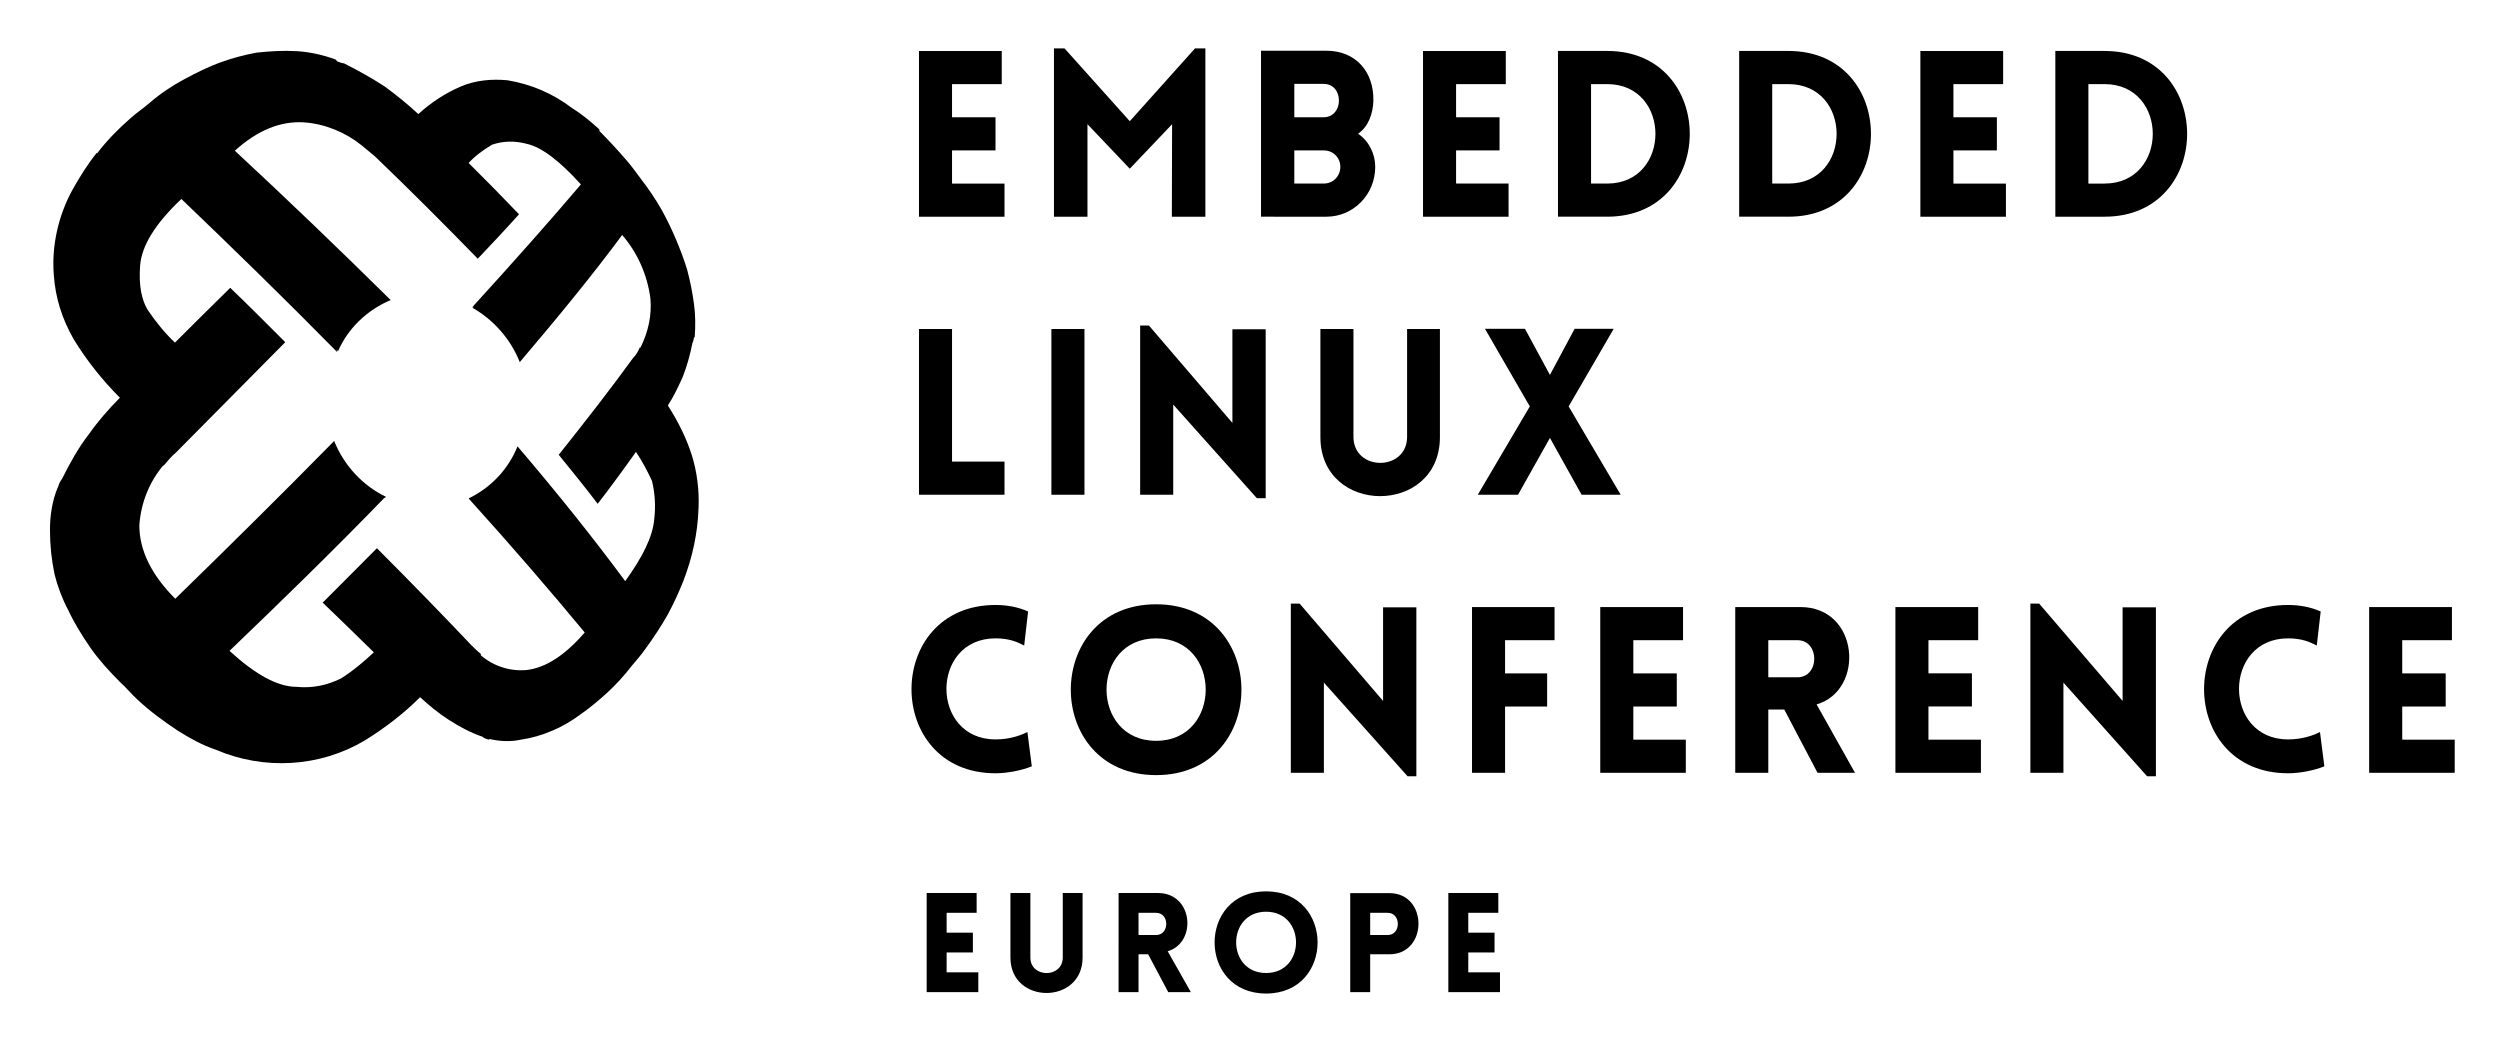 <svg xmlns="http://www.w3.org/2000/svg" role="img" viewBox="-9.04 37.46 470.08 195.58"><title>ELC-euro-black-stacked.svg</title><defs><clipPath id="a"><path d="M189 46.496h29V79h-29zm0 0"/></clipPath><clipPath id="b"><path d="M192 151h33v32.492h-33zm0 0"/></clipPath><clipPath id="c"><path d="M233 150h25v33.492h-25zm0 0"/></clipPath><clipPath id="d"><path d="M372 150h25v33.492h-25zm0 0"/></clipPath><clipPath id="e"><path d="M436 151h16.402v32H436zm0 0"/></clipPath><clipPath id="f"><path d="M.355 47H123v134H.355zm0 0"/></clipPath><clipPath id="g"><path d="M165.203 205H273.004v19.402H165.203zm0 0"/></clipPath></defs><path fill-rule="evenodd" d="M179.84 71.977h-9.867V65.742h8.176V59.508h-8.176v-6.23h9.348v-6.234h-15.562v31.164h16.082zm0 0"/><g clip-path="url(#a)"><path fill-rule="evenodd" d="M195.438 60.816l7.957 8.367 7.957-8.367-.047 17.391h6.305V46.566h-1.957L203.395 60.25 191.133 46.566h-1.996v31.641h6.301zm0 0"/></g><path fill-rule="evenodd" d="M249.547 68.836c0-2.441-1.176-4.84-3.219-6.23 1.957-1.352 2.785-3.793 2.871-6.148C249.328 50.969 245.895 47 240.375 47h-12.305v31.207H240.375c5.043 0 9.172-4.141 9.172-9.371zm-15.215-15.602h5.52c1.785 0 2.871 1.395 2.871 3.137 0 1.699-1.086 3.137-2.871 3.137h-5.52zm3.738 18.742h-3.738V65.742h5.52c1.785 0 3.133 1.352 3.133 3.094s-1.348 3.141-3.133 3.141zm36.547 0H264.75V65.742h8.172V59.508H264.75v-6.23h9.348v-6.234h-15.566v31.164h16.086zm18.555-24.934h-9.262v31.164h9.262c20.691 0 20.691-31.164 0-31.164zm0 24.934h-3.043V53.277h3.043c12.086 0 12.086 18.699 0 18.699zm34.07-24.934h-9.262v31.164h9.262c20.691 0 20.691-31.164 0-31.164zm0 24.934h-3.047V53.277h3.047c12.082 0 12.082 18.699 0 18.699zm31.023-6.234h8.172V59.508h-8.172v-6.23h9.348v-6.234h-15.562v31.164h16.086v-6.23h-9.871zm28.422-18.699h-9.258v31.164h9.258c20.695 0 20.695-31.164 0-31.164zm0 24.934h-3.043V53.277h3.043c12.086 0 12.086 18.699 0 18.699zM179.84 124.258h-9.867v-24.934h-6.215v31.164h16.082zm0 0"/><path d="M188.656 99.324h6.219v31.164h-6.219zm0 0"/><path fill-rule="evenodd" d="M222.691 116.98l-15.695-18.309h-1.652v31.816h6.219v-16.953l15.734 17.609h1.652V99.371h-6.258zm32.848 2.613c0 6.535-10.086 6.535-10.086 0V99.324h-6.215v20.312c0 14.816 22.473 14.816 22.473 0v-20.312h-6.172zm30.375-5.711l8.477-14.602h-7.348l-4.648 8.676-4.695-8.676h-7.523l8.434 14.602-9.781 16.605h7.566l6-10.68 5.953 10.68h7.352zM178.148 176.492c-12.305 0-12.305-19 0-19 2.695 0 4.215.742 5.391 1.352l.738-6.406c-1.871-.832-3.957-1.223-6.129-1.223-21.043 0-21.086 31.645 0 31.645 2.172 0 4.91-.523 6.824-1.309l-.828-6.449c-1.172.609-3.301 1.391-5.996 1.391zm0 0"/><g clip-path="url(#b)"><path fill-rule="evenodd" d="M208.348 151.086c-21.391 0-21.391 32.121 0 32.121 21.387 0 21.391-32.121 0-32.121zm0 25.672c-12.434 0-12.434-19.266 0-19.266 12.434 0 12.434 19.266 0 19.266zm0 0"/></g><g clip-path="url(#c)"><path fill-rule="evenodd" d="M251.023 169.258l-15.695-18.305h-1.652v31.816h6.219V165.812l15.734 17.613h1.652v-31.773h-6.258zm0 0"/></g><path fill-rule="evenodd" d="M267.746 182.77h6.215V170.305h7.91v-6.23h-7.91v-6.234h9.305v-6.234h-15.52zm30.332-12.465H306.25v-6.23h-8.172v-6.234h9.348v-6.234h-15.566v31.164h16.086v-6.234h-9.867zM329.5 151.605h-12.258v31.164h6.215V170.871h3l6.258 11.898h7.043l-7.219-12.855c9.133-2.66 8.043-18.309-3.039-18.309zm-.566 13.207h-5.477v-6.973h5.477c4.219 0 4.219 6.973 0 6.973zm24.637 5.492h8.172v-6.23h-8.172v-6.234h9.348v-6.234h-15.562v31.164h16.082v-6.234h-9.867zm0 0"/><g clip-path="url(#d)"><path fill-rule="evenodd" d="M390.078 169.258l-15.695-18.305h-1.648v31.816h6.215V165.812l15.734 17.613h1.656v-31.773h-6.262zm0 0"/></g><path fill-rule="evenodd" d="M421.191 176.492c-12.301 0-12.301-19 0-19 2.695 0 4.219.742 5.395 1.352l.738-6.406c-1.871-.832-3.957-1.223-6.133-1.223-21.039 0-21.082 31.645 0 31.645 2.176 0 4.914-.523 6.824-1.309l-.824-6.449c-1.172.609-3.305 1.391-6 1.391zm0 0"/><g clip-path="url(#e)"><path fill-rule="evenodd" d="M442.656 176.535v-6.23h8.172v-6.23h-8.172v-6.234h9.348v-6.234H436.438v31.164h16.086v-6.234zm0 0"/></g><g clip-path="url(#f)"><path fill-rule="evenodd" d="M116.566 113.758v-.09c1.074-1.66 1.906-3.449 2.73-5.238.859-2.16 1.434-4.32 1.867-6.48.18-.363.242-.668.266-.953.055-.066.109-.129.164-.199.145-2.016.145-4.176-.145-6.191-.285-2.16-.719-4.32-1.293-6.48-.574-1.871-1.293-3.746-2.012-5.473-.859-2.016-1.723-3.887-2.871-5.906-1.148-2.016-2.441-3.887-3.879-5.758-.863-1.152-1.578-2.16-2.441-3.172-1.703-1.988-3.406-3.84-5.246-5.688-.023-.121-.043-.238-.07-.359-1.578-1.441-3.301-2.879-5.168-4.031C94.875 55 90.711 53.273 86.402 52.555c-3.02-.289-6.035 0-8.762 1.152-2.895 1.242-5.648 3.027-8.023 5.203-.008-.008-.016-.012-.023-.02-2.012-1.875-4.164-3.602-6.32-5.184-2.441-1.586-5.027-3.027-7.613-4.324-.555-.09-.926-.242-1.277-.375-.102-.117-.195-.227-.301-.344-2.297-.863-4.883-1.441-7.324-1.582-2.586-.145-5.027 0-7.613.285-2.301.434-4.453 1.008-6.465 1.73-2.441.863-4.742 2.016-6.895 3.168C23.344 53.562 21.188 55 19.176 56.73c-1.148 1.008-2.441 1.871-3.59 2.879-2.301 2.016-4.453 4.176-6.32 6.625.004 0 .008.004.012.004-.055 0-.105-.004-.156-.004-1.723 2.16-3.16 4.465-4.453 6.77C1.938 77.898.645 83.66 1.074 89.133c.289 4.32 1.582 8.352 3.734 12.098 2.426 4.004 5.418 7.723 8.695 11.016-2.129 2.141-4.117 4.422-5.82 6.844-2.012 2.59-3.594 5.473-5.027 8.352-.391.52-.645 1.051-.801 1.676-.02.02-.039.035-.062.051-1.008 2.449-1.438 5.184-1.438 7.922 0 2.879.289 5.617.863 8.352.574 2.305 1.438 4.609 2.586 6.77 1.148 2.449 2.586 4.754 4.164 7.059 1.727 2.445 3.594 4.465 5.605 6.48 1.148 1.008 2.152 2.305 3.301 3.312 2.301 2.16 4.887 4.031 7.473 5.758 2.297 1.441 4.594 2.738 7.18 3.602 9.051 3.891 19.535 3.312 28.012-1.727 3.707-2.289 7.273-5.004 10.418-8.145 1.699 1.559 3.398 2.977 5.383 4.254 2.012 1.297 4.168 2.449 6.32 3.172.289.285.719.43 1.293.574-.008-.059-.016-.117-.023-.172.008.008.016.02.023.027 1.867.43 3.879.578 5.891.145 2.012-.289 4.02-.863 6.031-1.73 1.723-.719 3.449-1.727 5.027-2.879 1.867-1.297 3.594-2.734 5.172-4.176 1.723-1.586 3.305-3.312 4.742-5.184.859-1.008 1.723-2.016 2.441-3.027 1.578-2.16 3.016-4.32 4.309-6.625 1.004-1.871 2.012-4.031 2.871-6.191 1.727-4.465 2.73-9.074 2.875-13.824.141-3.312-.289-6.77-1.293-9.938-1.008-3.168-2.586-6.336-4.453-9.219zm-2.586 21.316c-.285 3.312-2.156 7.055-5.457 11.664-5.746-7.777-12.5-16.273-20.254-25.348-1.727 4.324-5.027 7.777-9.195 9.793 8.332 9.219 15.516 17.57 21.832 25.203-3.734 4.32-7.324 6.625-10.914 7.059-3.102.281-6.199-.691-8.621-2.766v-.262c-.719-.574-1.293-1.148-1.867-1.727-5.457-5.762-11.348-11.809-17.668-18.145-3.445 3.457-6.75 6.77-10.199 10.227 3.316 3.176 6.512 6.309 9.621 9.348-1.961 1.82-3.93 3.504-6.172 4.906-2.586 1.297-5.461 1.875-8.332 1.586-3.594 0-7.758-2.305-12.641-6.77 9.68-9.277 19.504-18.84 29.047-28.688.137-.086.262-.172.398-.258-4.453-2.16-7.898-5.906-9.766-10.516-9.914 10.082-19.969 20.02-29.879 29.668-4.453-4.465-6.754-9.074-6.754-13.824.285-4.109 1.824-8.078 4.477-11.223.035 0 .086-.012.121-.012.719-.863 1.438-1.727 2.301-2.449l20.539-20.738c-3.445-3.457-6.895-6.91-10.344-10.223-3.465 3.402-6.938 6.844-10.402 10.305-1.922-1.824-3.586-3.906-5.109-6.129-1.148-1.875-1.723-4.609-1.438-8.355.289-3.742 2.875-7.918 7.758-12.527 9.625 9.215 19.535 18.863 29.305 28.801-.035-.184-.086-.367-.125-.551.09.137.176.266.266.406 1.871-4.32 5.461-7.777 9.914-9.648-9.77-9.648-19.68-19.152-29.305-28.082 4.309-3.891 8.617-5.617 13.07-5.328 3.879.289 7.758 1.871 10.773 4.32.719.574 1.582 1.297 2.441 2.016C67.867 73 74.477 79.625 80.797 86.105c2.727-2.879 5.312-5.617 7.754-8.352-3.121-3.277-6.281-6.48-9.48-9.648 1.266-1.371 2.789-2.484 4.453-3.457 2.156-.719 4.312-.719 6.465-.145 2.73.578 6.176 3.168 10.199 7.633-5.746 6.77-12.641 14.547-20.398 23.043.098-.012.195-.035.293-.051-.102.066-.191.129-.293.195 4.023 2.305 7.184 5.906 8.906 10.227 7.469-8.785 13.934-16.707 19.25-23.906 2.871 3.312 4.738 7.488 5.312 11.953.289 3.168-.43 6.336-1.867 9.215h-.145c-.285.723-.719 1.441-1.293 2.016-4.164 5.762-8.902 11.812-13.934 18.148 2.586 3.168 5.027 6.191 7.328 9.215 2.551-3.309 4.938-6.574 7.195-9.766 1.145 1.719 2.145 3.582 3.004 5.445.574 2.305.719 4.754.43 7.203zm0 0"/></g><g clip-path="url(#g)"><path d="M165.203 224.016V205.375h9.395v3.727h-5.641v3.73h4.938v3.727h-4.938v3.73h5.957v3.727zm15.75-6.492V205.375h3.75v12.121c0 3.91 6.09 3.91 6.09 0V205.375h3.727v12.148c0 8.867-13.566 8.867-13.566 0m29.676 6.492l-3.781-7.117h-1.809v7.117h-3.75V205.375h7.395c6.691 0 7.352 9.359 1.84 10.949l4.355 7.691zm-5.59-10.742h3.305c2.547 0 2.547-4.172 0-4.172h-3.305zm23.988-8.211c12.91 0 12.91 19.215 0 19.215-12.91 0-12.914-19.215 0-19.215m0 3.832c-7.508 0-7.508 11.523 0 11.523 7.504 0 7.5-11.523 0-11.523m15.82 15.121v-18.617h7.371c7.297 0 7.27 11.5 0 11.5h-3.621v7.117zm7.059-10.742c2.52 0 2.52-4.172 0-4.172h-3.309v4.172zm11.387 10.742V205.375h9.398v3.727h-5.648v3.73h4.938v3.727h-4.938v3.73h5.961v3.727zm0 0"/></g></svg>